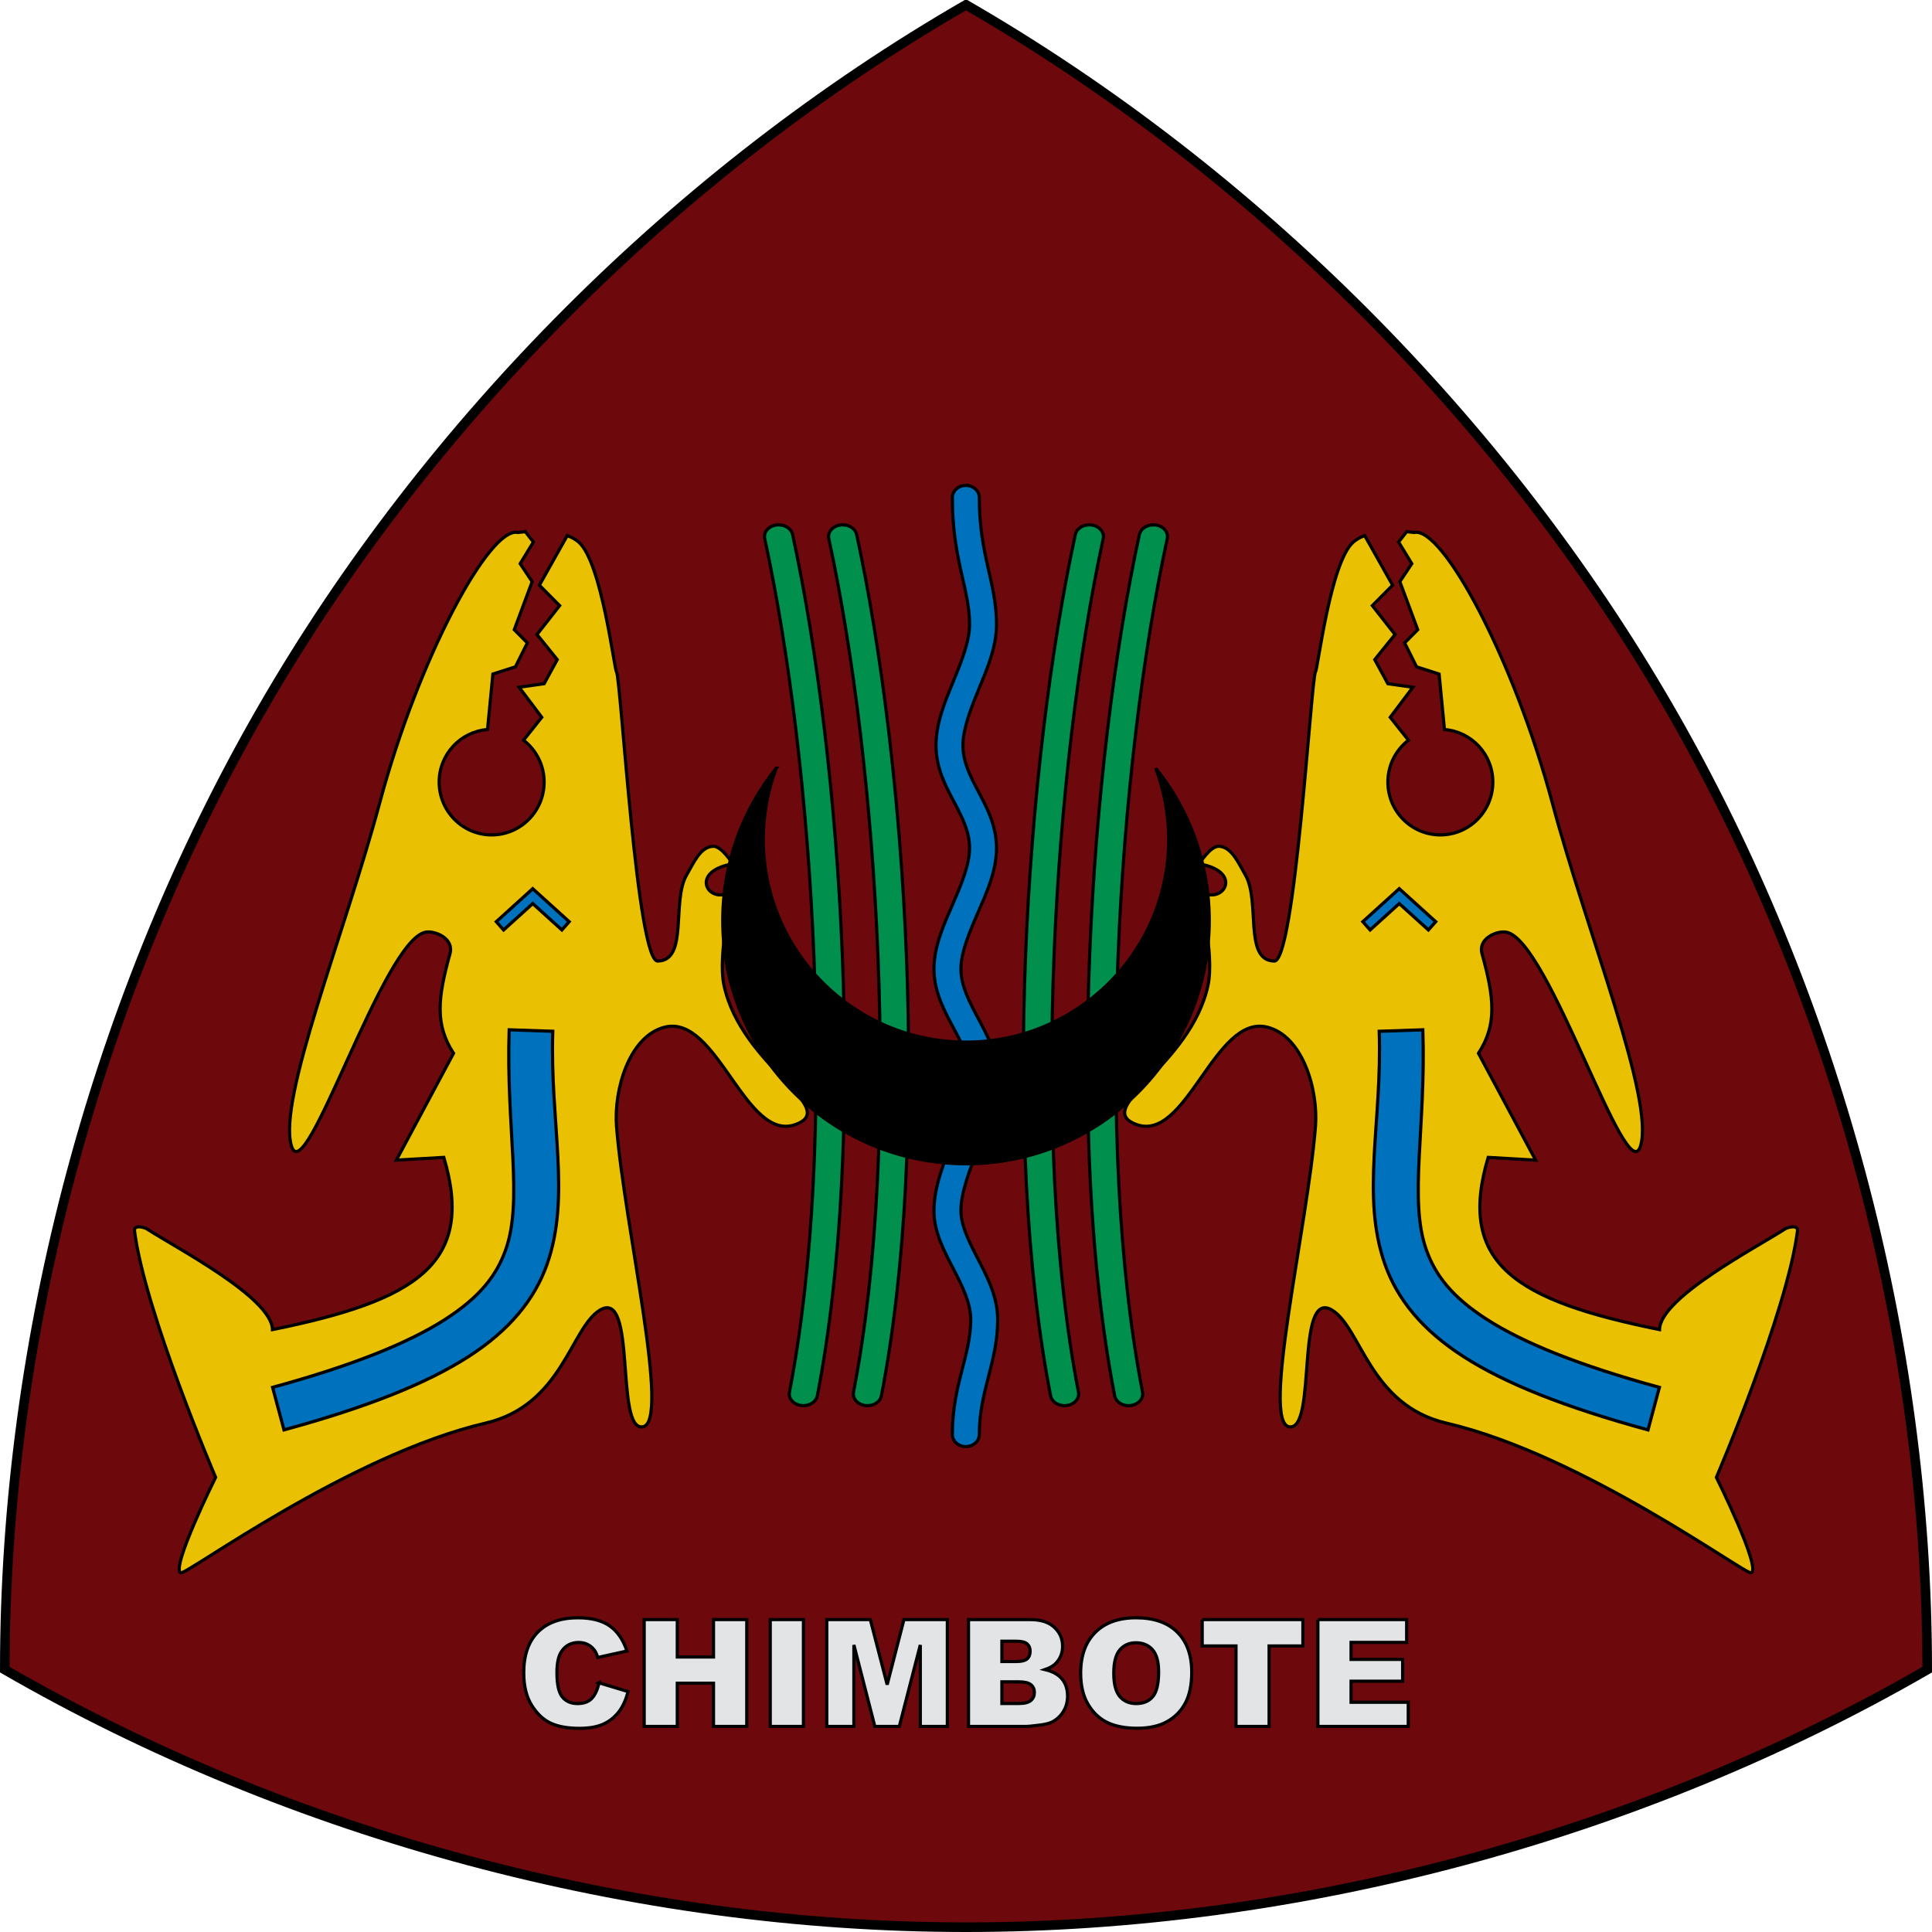 <?xml version="1.0" encoding="UTF-8" standalone="no"?>
<!-- Created with Inkscape (http://www.inkscape.org/) -->

<svg
   xmlns:dc="http://purl.org/dc/elements/1.1/"
   xmlns:cc="http://creativecommons.org/ns#"
   xmlns:rdf="http://www.w3.org/1999/02/22-rdf-syntax-ns#"
   xmlns:svg="http://www.w3.org/2000/svg"
   xmlns="http://www.w3.org/2000/svg"
   xmlns:xlink="http://www.w3.org/1999/xlink"
   version="1.1"
   width="603"
   height="603"
   id="svg2">
  <defs />
  <path
     d="M 301.5,1.5 C 211.844,53.263 133.663,131.468 81.9,221.124 30.137,310.78 1.5,417.594 1.5,521.12 91.156,572.883 197.974,601.5 301.5,601.5 405.026,601.5 511.844,572.883 601.5,521.12 601.5,417.594 572.863,310.78 521.1,221.124 469.337,131.468 391.156,53.263 301.5,1.5 z"
     id="escudo"
     style="fill:#6d090d;fill-opacity:1;stroke:none" />
  <g
     id="muebles">
    <g
       transform="matrix(1.137,0,0,1.145,-546.281,-520.685)"
       id="g4394-1"
       style="stroke:#000000;stroke-width:0.876;stroke-miterlimit:4;stroke-opacity:1;stroke-dasharray:none">
      <path
         d="m 866.594,147.312 -2.219,2.812 3.625,5.906 -3.281,4.906 4.906,13.094 -3.594,3.594 3.281,6.531 6.188,1.969 1.469,15.125 c 7.422,0.577 13.281,6.743 13.281,14.312 0,7.95 -6.456,14.406 -14.406,14.406 -7.95,0 -14.406,-6.456 -14.406,-14.406 0,-4.657 2.227,-8.775 5.656,-11.406 l -5,-6.25 6.219,-8.188 -6.875,-0.969 -3.594,-6.562 5.562,-6.844 -6.219,-7.875 5.562,-5.562 -7.656,-13.531 c -1.174,0.434 -2.234,0.986 -3.125,1.75 -6.303,5.404 -9.751,34.533 -10.406,35.406 -1.173,1.564 -5.659,80.082 -11.438,78.812 -8.301,-0.261 -3.62,-16.372 -7.812,-23.469 -1.804,-3.054 -3.676,-7.637 -7.219,-7.812 -2.412,-0.119 -5.438,4.812 -5.438,4.812 12.638,2.159 6.252,11.825 0,7.219 0,0 4.239,17.412 2.406,25.875 -4.757,21.973 -31.82,33.235 -19.844,37.875 13.912,5.389 21.608,-30.039 36.094,-26.469 9.752,2.404 14.053,17.082 13.25,27.094 -2.2,27.437 -14.965,80.561 -7.219,81.844 7.746,1.282 1.559,-37.994 11.812,-31.781 7.964,4.825 10.282,25.909 31.344,30.781 37.508,8.677 82.052,41.356 83.656,40.812 2.964,-1.004 -9.531,-26.031 -9.531,-26.031 0,0 19.438,-45.171 22.25,-67.125 0.267,-2.087 -3.156,-0.75 -3.156,-0.75 C 962.745,342.372 936.211,356.003 936,364.812 896.67,356.902 880.262,346.916 888.969,317.875 L 902,318.625 886.312,289.5 c 5.128,-7.851 4.338,-15.082 0.969,-27.156 -1.145,-4.102 3.964,-6.254 6.562,-5.875 11.742,1.714 33.182,70.999 36.969,58.25 3.787,-12.749 -14.45,-57.245 -24.25,-93.531 -10.685,-39.566 -30.21,-75.423 -37.906,-73.656 0,0 -0.824,-0.114 -2.062,-0.219 z"
         transform="translate(0,452.362)"
         id="path3610-7"
         style="fill:#eac102;fill-opacity:1;stroke:#000000;stroke-width:0.876;stroke-miterlimit:4;stroke-opacity:1;stroke-dasharray:none" />
      <path
         d="m 871.031,735.456 -11.969,0.406 c 0.82,25.127 -5.079,44.932 1.625,63.656 3.352,9.362 10.183,17.825 21.625,25.094 11.442,7.269 27.535,13.659 50.531,19.906 l 3.125,-11.594 C 913.618,826.853 898.551,820.713 888.75,814.487 878.949,808.261 874.439,802.269 872,795.456 c -4.878,-13.625 -0.089,-33.041 -0.969,-60 z"
         id="path3614-4"
         style="font-size:medium;font-style:normal;font-variant:normal;font-weight:normal;font-stretch:normal;text-indent:0;text-align:start;text-decoration:none;line-height:normal;letter-spacing:normal;word-spacing:normal;text-transform:none;direction:ltr;block-progression:tb;writing-mode:lr-tb;text-anchor:start;baseline-shift:baseline;color:#000000;fill:#0071bc;fill-opacity:1;stroke:#000000;stroke-width:0.876;stroke-miterlimit:4;stroke-opacity:1;stroke-dasharray:none;marker:none;visibility:visible;display:inline;overflow:visible;enable-background:accumulate;font-family:Sans;-inkscape-font-specification:Sans" />
      <path
         d="m 864.562,696.987 -1,0.906 -9,8.094 2,2.25 8,-7.188 8,7.188 2,-2.25 -9,-8.094 -1,-0.906 z"
         id="path4388-0"
         style="font-size:medium;font-style:normal;font-variant:normal;font-weight:normal;font-stretch:normal;text-indent:0;text-align:start;text-decoration:none;line-height:normal;letter-spacing:normal;word-spacing:normal;text-transform:none;direction:ltr;block-progression:tb;writing-mode:lr-tb;text-anchor:start;baseline-shift:baseline;color:#000000;fill:#0071bc;fill-opacity:1;stroke:#000000;stroke-width:0.876;stroke-miterlimit:4;stroke-opacity:1;stroke-dasharray:none;marker:none;visibility:visible;display:inline;overflow:visible;enable-background:accumulate;font-family:Sans;-inkscape-font-specification:Sans" />
    </g>
    <path
       d="m 186.949,525.219 9.061,2.73 c -0.609,2.533 -1.567,4.648 -2.876,6.347 -1.309,1.699 -2.933,2.98 -4.873,3.844 -1.94,0.864 -4.409,1.297 -7.406,1.297 -3.637,0 -6.607,-0.527 -8.913,-1.581 -2.305,-1.054 -4.295,-2.908 -5.968,-5.562 -1.674,-2.654 -2.511,-6.051 -2.511,-10.191 0,-5.52 1.472,-9.763 4.416,-12.728 2.944,-2.965 7.109,-4.447 12.496,-4.447 4.215,1.1e-4 7.528,0.849 9.94,2.548 2.412,1.699 4.203,4.307 5.375,7.825 l -9.129,2.025 c -0.32,-1.016 -0.654,-1.759 -1.004,-2.229 -0.578,-0.789 -1.286,-1.395 -2.123,-1.82 -0.837,-0.425 -1.773,-0.637 -2.807,-0.637 -2.343,0 -4.139,0.94 -5.386,2.821 -0.943,1.395 -1.415,3.587 -1.415,6.574 -1e-5,3.7 0.563,6.237 1.689,7.609 1.126,1.373 2.708,2.059 4.747,2.059 1.978,1.1e-4 3.473,-0.554 4.485,-1.661 1.012,-1.107 1.746,-2.715 2.202,-4.823 l 0,0 z m 14.105,-19.723 10.339,0 0,11.67 11.298,0 0,-11.67 10.385,0 0,33.349 -10.385,0 0,-13.49 -11.298,0 0,13.49 -10.339,0 0,-33.349 z m 39.348,0 10.362,0 0,33.349 -10.362,0 0,-33.349 z m 17.643,0 13.603,0 5.249,20.291 5.227,-20.291 13.557,0 0,33.349 -8.445,0 0,-25.433 -6.55,25.433 -7.646,0 -6.528,-25.433 0,25.433 -8.468,0 0,-33.349 z m 44.232,0 19.354,0 c 3.226,1.2e-4 5.702,0.796 7.429,2.389 1.727,1.592 2.59,3.564 2.59,5.915 -3e-5,1.972 -0.616,3.663 -1.849,5.073 -0.822,0.94 -2.024,1.683 -3.606,2.229 2.404,0.576 4.173,1.566 5.306,2.969 1.134,1.403 1.7,3.166 1.7,5.289 -4e-5,1.729 -0.403,3.283 -1.21,4.663 -0.806,1.38 -1.91,2.472 -3.309,3.276 -0.867,0.5 -2.176,0.864 -3.926,1.092 -2.328,0.303 -3.872,0.455 -4.633,0.455 l -17.848,0 0,-33.349 z m 10.43,13.08 4.496,0 c 1.613,0 2.735,-0.277 3.366,-0.83 0.631,-0.554 0.947,-1.354 0.947,-2.4 -2e-5,-0.971 -0.316,-1.729 -0.947,-2.275 -0.631,-0.546 -1.731,-0.819 -3.298,-0.819 l -4.565,0 0,6.324 z m 0,13.103 5.272,0 c 1.78,0 3.035,-0.315 3.766,-0.944 0.73,-0.629 1.095,-1.475 1.096,-2.536 -3e-5,-0.986 -0.361,-1.778 -1.084,-2.377 -0.723,-0.599 -1.989,-0.898 -3.8,-0.899 l -5.249,0 0,6.756 z m 24.581,-9.486 c -10e-6,-5.444 1.522,-9.683 4.565,-12.716 3.043,-3.033 7.281,-4.55 12.713,-4.55 5.569,1.1e-4 9.86,1.49 12.872,4.47 3.013,2.98 4.519,7.154 4.519,12.523 -4e-5,3.898 -0.658,7.094 -1.974,9.588 -1.316,2.495 -3.218,4.436 -5.706,5.824 -2.488,1.388 -5.588,2.081 -9.301,2.081 -3.773,0 -6.897,-0.599 -9.369,-1.797 -2.473,-1.198 -4.477,-3.094 -6.014,-5.687 -1.537,-2.593 -2.305,-5.839 -2.305,-9.736 l 0,0 z m 10.339,0.046 c -2e-5,3.367 0.628,5.786 1.883,7.257 1.255,1.471 2.963,2.207 5.124,2.207 2.221,0 3.941,-0.72 5.158,-2.161 1.217,-1.441 1.826,-4.026 1.826,-7.757 -2e-5,-3.139 -0.635,-5.433 -1.906,-6.881 -1.271,-1.448 -2.994,-2.172 -5.17,-2.172 -2.085,0 -3.758,0.736 -5.021,2.207 -1.263,1.471 -1.894,3.905 -1.894,7.302 l 0,0 z m 27.594,-16.743 31.428,0 0,8.235 -10.544,0 0,25.114 -10.339,0 0,-25.114 -10.544,0 0,-8.235 z m 36.107,0 27.708,0 0,7.12 -17.346,0 0,5.3 16.091,0 0,6.802 -16.091,0 0,6.574 17.848,0 0,7.552 -28.21,0 0,-33.349 z"
       id="CHIMBOTE"
       style="fill:#e3e4e5;stroke:#000000;stroke-width:1" />
    <use
       transform="matrix(-1,0,0,1,603,5.3785823e-7)"
       id="use4529"
       style="stroke:#000000;stroke-width:0.869;stroke-miterlimit:4;stroke-opacity:1;stroke-dasharray:none"
       x="0"
       y="0"
       width="600"
       height="600"
       xlink:href="#g4394-1" />
    <g
       transform="matrix(1.15,0,0,1.15,-45.591,-581.889)"
       id="g4649"
       style="stroke:#000000;stroke-width:0.869;stroke-miterlimit:4;stroke-opacity:1;stroke-dasharray:none">
      <path
         d="m 352.505,648.432 c -1.821,0.056 -3.342,1.172 -3.637,2.667 -13.506,62.453 -20.242,163.988 -6.699,233.727 0.344,1.737 2.315,2.913 4.402,2.627 2.088,-0.286 3.502,-1.926 3.158,-3.663 -13.29,-68.439 -6.628,-169.912 6.699,-231.537 0.237,-0.962 -0.072,-1.962 -0.839,-2.709 -0.767,-0.747 -1.905,-1.158 -3.084,-1.113 z"
         id="Totora_4"
         style="fill:#008f4c;fill-opacity:1;fill-rule:evenodd;stroke:#000000;stroke-opacity:1" />
      <path
         d="m 335.118,648.432 c -1.821,0.056 -3.342,1.172 -3.637,2.667 -13.506,62.453 -20.242,163.988 -6.699,233.727 0.344,1.737 2.315,2.913 4.402,2.627 2.088,-0.286 3.502,-1.926 3.158,-3.663 -13.29,-68.439 -6.628,-169.912 6.699,-231.537 0.237,-0.962 -0.072,-1.962 -0.839,-2.709 -0.767,-0.747 -1.905,-1.158 -3.084,-1.113 z"
         id="path4647"
         style="fill:#008f4c;fill-opacity:1;fill-rule:evenodd;stroke:#000000;stroke-opacity:1" />
    </g>
    <use
       transform="matrix(-1,0,0,1,603,0)"
       id="use4740"
       x="0"
       y="0"
       width="603"
       height="603"
       xlink:href="#g4649" />
    <path
       d="m 300.974,151.524 c -2.159,0.219 -3.778,1.872 -3.737,3.817 0,19.431 5.368,28.303 5.368,39.581 -2e-5,5.172 -2.389,11.21 -5,17.576 -2.611,6.366 -5.474,13.079 -5.474,20.168 10e-6,7.088 3.021,12.672 5.632,17.623 2.611,4.951 4.842,9.247 4.842,14.419 -2e-5,5.114 -2.495,11.163 -5.263,17.529 -2.768,6.366 -5.842,13.069 -5.842,20.215 0,7.193 3.315,13.19 6.211,18.613 2.896,5.423 5.368,10.294 5.368,15.361 -2e-5,5.065 -2.62,11.88 -5.526,19.084 -2.906,7.203 -6.053,14.792 -6.053,22.382 2e-5,6.798 3.248,12.713 6.105,18.236 2.857,5.522 5.368,10.66 5.368,15.738 -3e-5,11.21 -5.737,20.406 -5.737,35.812 -0.021,1.359 0.776,2.624 2.088,3.309 1.312,0.685 2.934,0.685 4.245,0 1.312,-0.685 2.109,-1.95 2.088,-3.309 0,-13.632 5.737,-22.501 5.737,-35.812 0,-7.182 -3.282,-13.383 -6.158,-18.942 -2.876,-5.559 -5.316,-10.513 -5.316,-15.031 0,-5.613 2.63,-12.612 5.526,-19.791 2.896,-7.179 6.053,-14.481 6.053,-21.675 0,-7.193 -3.315,-13.19 -6.211,-18.613 -2.896,-5.423 -5.368,-10.294 -5.368,-15.361 0,-5.114 2.495,-11.116 5.263,-17.482 2.768,-6.366 5.842,-13.116 5.842,-20.262 0,-7.088 -3.021,-12.672 -5.632,-17.623 -2.611,-4.951 -4.842,-9.247 -4.842,-14.419 0,-5.172 2.337,-11.21 4.947,-17.576 2.611,-6.366 5.526,-13.079 5.526,-20.168 0,-13.242 -5.368,-21.431 -5.368,-39.581 0.023,-1.086 -0.479,-2.128 -1.376,-2.859 -0.897,-0.731 -2.103,-1.08 -3.308,-0.958 z"
       id="río_Santa"
       style="fill:#0071bc;stroke:#000000;stroke-width:1" />
    <path
       d="m 242.267,239.775 c -10.452,13.009 -16.687,29.556 -16.687,47.529 0,41.908 34.012,75.92 75.92,75.92 41.908,0 75.92,-34.012 75.92,-75.92 0,-17.973 -6.235,-34.521 -16.687,-47.529 2.597,6.914 4.033,14.405 4.033,22.222 -2e-5,34.923 -28.343,63.267 -63.267,63.267 -34.923,0 -63.267,-28.343 -63.267,-63.267 0,-7.818 1.437,-15.308 4.033,-22.222 z"
       id="luna"
       style="fill:#000000;stroke:#000000;stroke-width:1" />
  </g>
  <path
     d="M 301.5,1.5 C 391.156,53.263 469.337,131.468 521.1,221.124 572.863,310.78 601.5,417.594 601.5,521.12 511.844,572.883 405.026,601.5 301.5,601.5 197.974,601.5 91.156,572.883 1.5,521.12 1.5,417.594 30.137,310.78 81.9,221.124 133.663,131.468 211.844,53.263 301.5,1.5 z"
     id="borde"
     style="fill:none;stroke:#000000;stroke-width:3" />
</svg>
